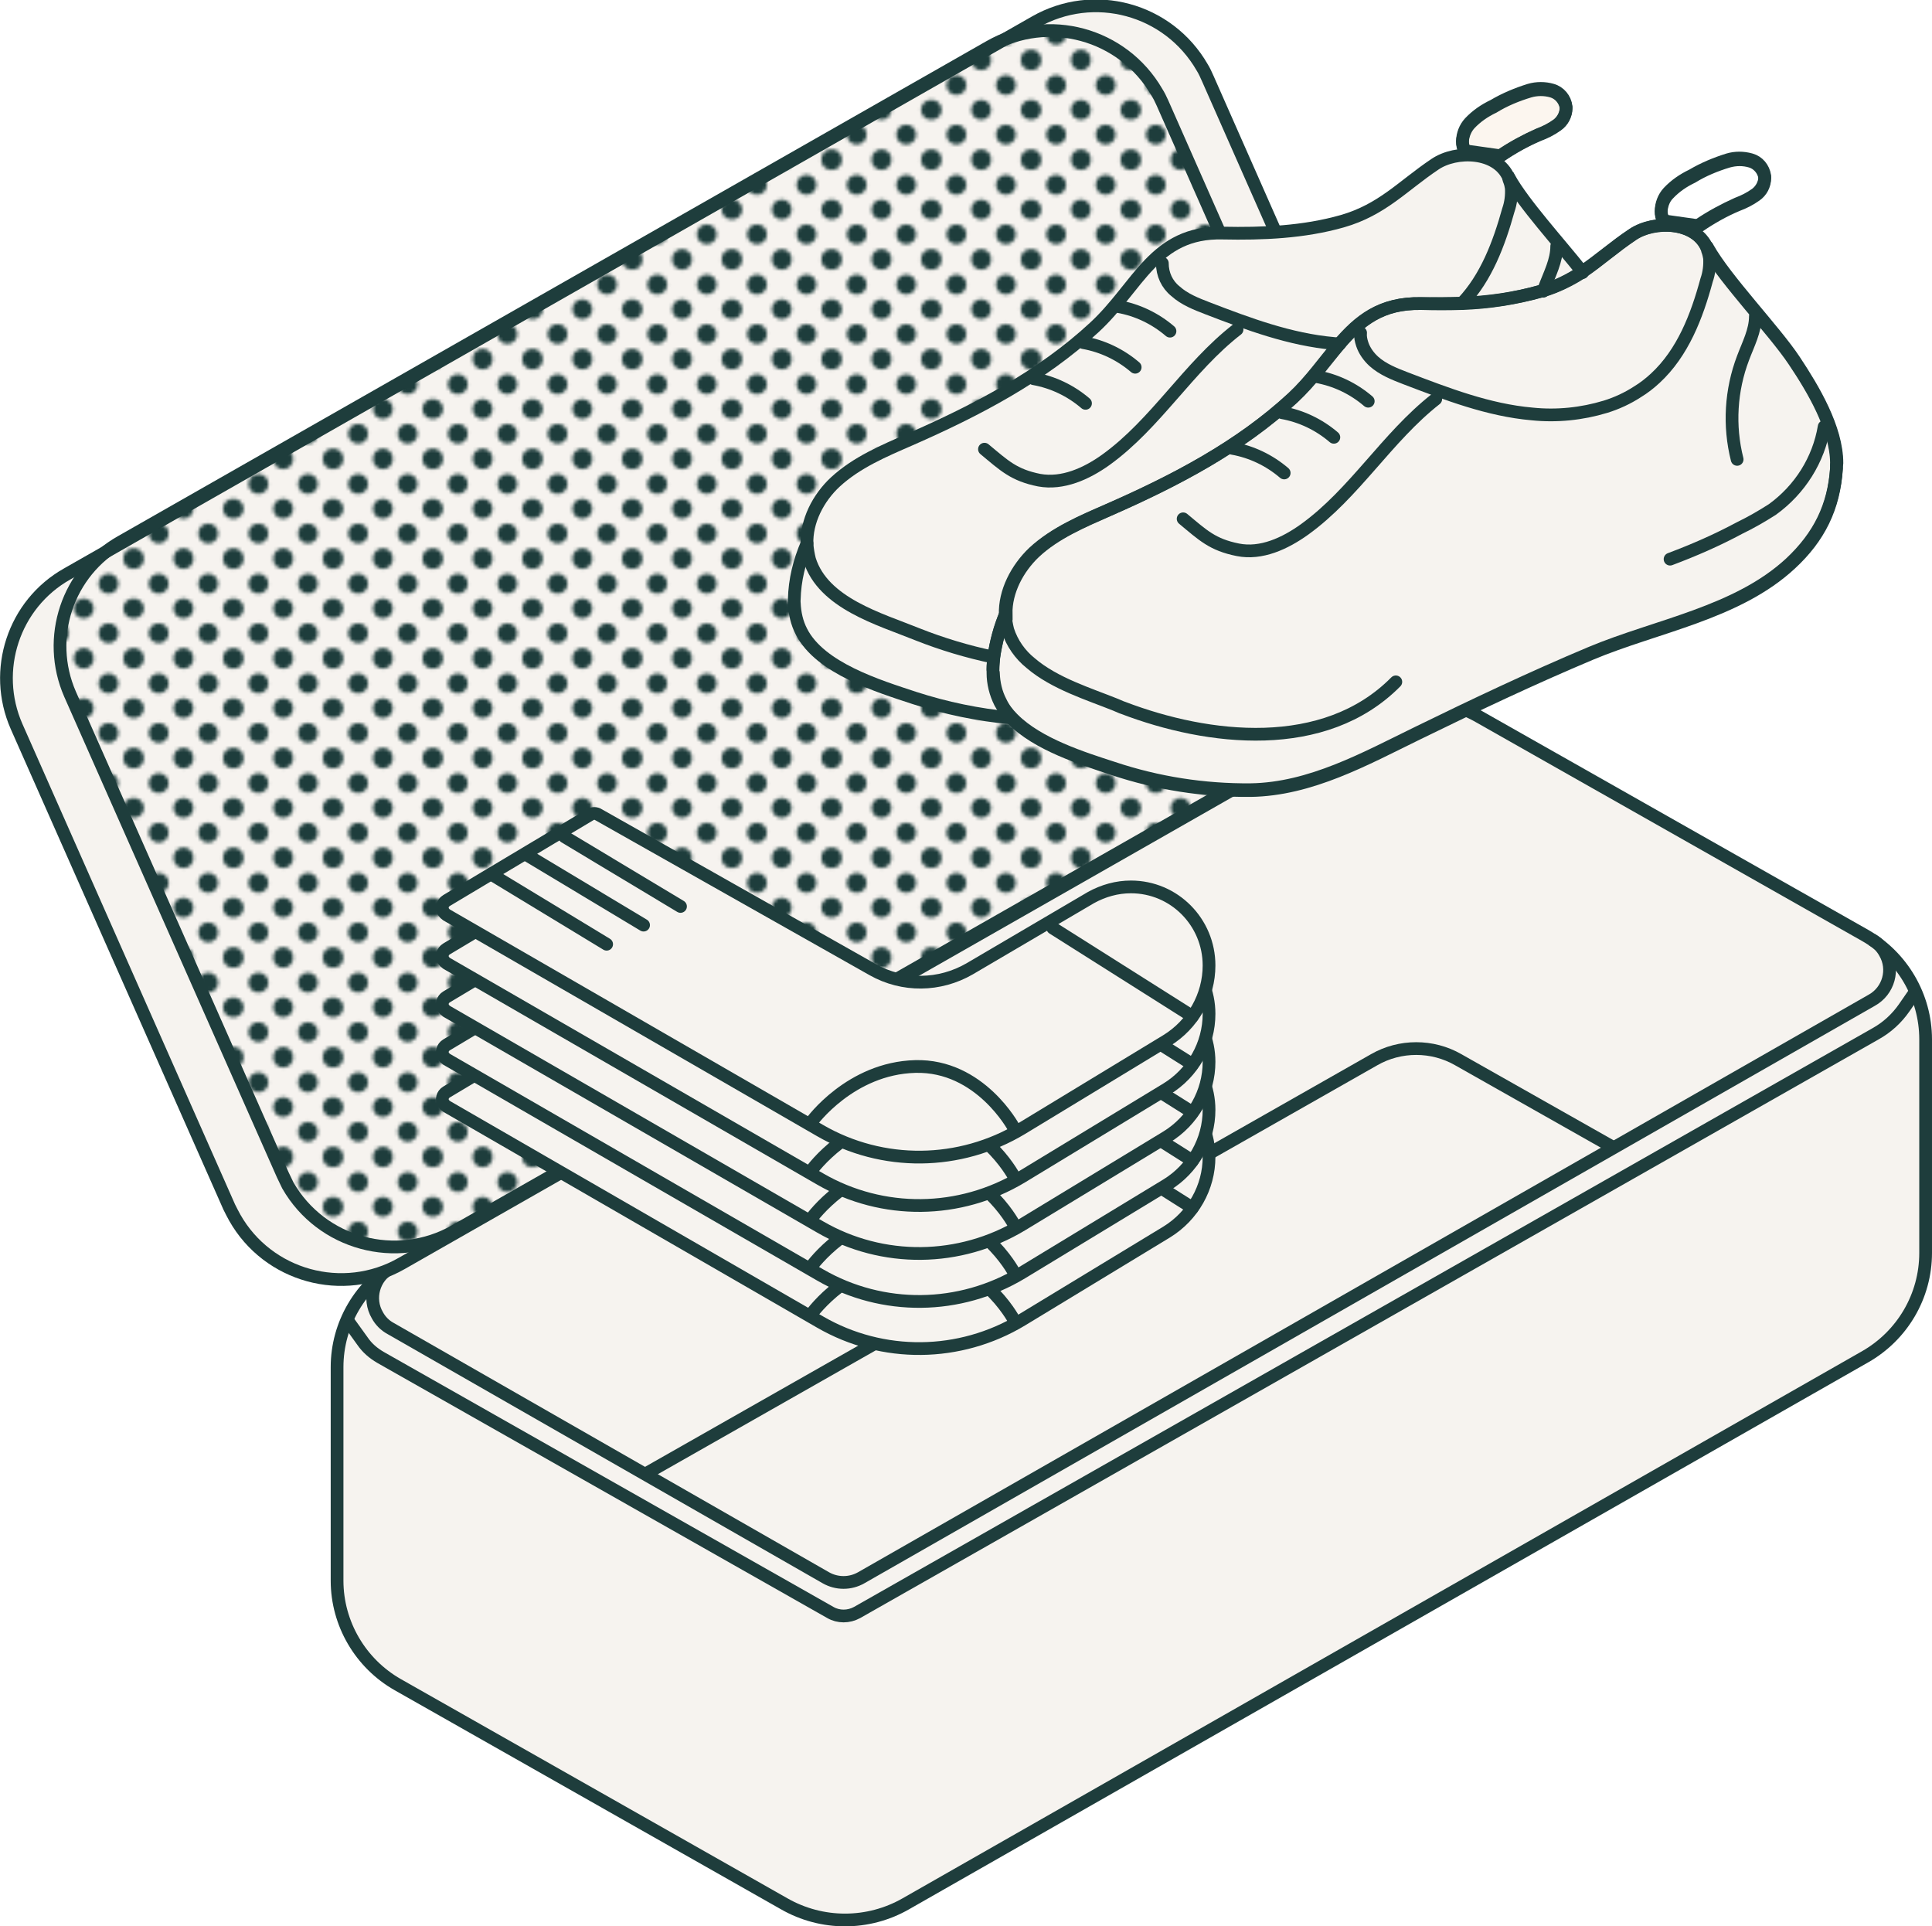 <?xml version="1.0" encoding="utf-8"?>
<!-- Generator: Adobe Illustrator 24.1.2, SVG Export Plug-In . SVG Version: 6.00 Build 0)  -->
<svg version="1.1" id="Layer_1" xmlns="http://www.w3.org/2000/svg" xmlns:xlink="http://www.w3.org/1999/xlink" x="0px" y="0px"
	 viewBox="0 0 455.1 453.7" style="enable-background:new 0 0 455.1 453.7;" xml:space="preserve">
<style type="text/css">
	.st0{fill:none;}
	.st1{fill:#1E3D3C;}
	.st2{fill:#F6F3EF;stroke:#1E3D3C;stroke-width:3;stroke-miterlimit:10;}
	.st3{fill:none;stroke:#1E3D3C;stroke-width:3;stroke-miterlimit:10;}
	.st4{fill:url(#SVGID_1_);stroke:#1E3D3C;stroke-width:3;stroke-miterlimit:10;}
	.st5{fill:#F6F3EF;}
	.st6{fill:#FFFFFF;}
	.st7{fill:#FCF6EF;}
	.st8{fill:none;stroke:#1E3D3C;stroke-width:3;stroke-linecap:round;stroke-miterlimit:10;}
	.st9{fill:none;stroke:#1E3D3C;stroke-miterlimit:10;}
	.st10{fill:#F6F3EF;stroke:#1E3D3C;stroke-width:3;stroke-linecap:round;stroke-miterlimit:10;}
</style>
<pattern  y="453.7" width="28.8" height="28.8" patternUnits="userSpaceOnUse" id="_10_dpi_40_" viewBox="2.9 -31.7 28.8 28.8" style="overflow:visible;">
	<g>
		<rect x="2.9" y="-31.7" class="st0" width="28.8" height="28.8"/>
		<rect x="2.9" y="-31.7" class="st0" width="28.8" height="28.8"/>
		<path class="st1" d="M31.7-34.6c1.6,0,2.9,1.3,2.9,2.9s-1.3,2.9-2.9,2.9s-2.9-1.3-2.9-2.9S30.1-34.6,31.7-34.6L31.7-34.6z"/>
		<path class="st1" d="M17.3-34.6c1.6,0,2.9,1.3,2.9,2.9s-1.3,2.9-2.9,2.9s-2.9-1.3-2.9-2.9S15.7-34.6,17.3-34.6L17.3-34.6z"/>
		<path class="st1" d="M31.7-20.2c1.6,0,2.9,1.3,2.9,2.9s-1.3,2.9-2.9,2.9s-2.9-1.3-2.9-2.9S30.1-20.2,31.7-20.2
			C31.7-20.2,31.7-20.2,31.7-20.2z"/>
		<path class="st1" d="M17.3-20.2c1.6,0,2.9,1.3,2.9,2.9s-1.3,2.9-2.9,2.9s-2.9-1.3-2.9-2.9S15.7-20.2,17.3-20.2L17.3-20.2z"/>
		<path class="st1" d="M10.1-27.4c1.6,0,2.9,1.3,2.9,2.9c0,1.6-1.3,2.9-2.9,2.9s-2.9-1.3-2.9-2.9c0,0,0,0,0,0
			C7.2-26.1,8.5-27.4,10.1-27.4z"/>
		<path class="st1" d="M24.5-27.4c1.6,0,2.9,1.3,2.9,2.9s-1.3,2.9-2.9,2.9s-2.9-1.3-2.9-2.9S22.9-27.4,24.5-27.4L24.5-27.4z"/>
		<path class="st1" d="M10.1-13c1.6,0,2.9,1.3,2.9,2.9c0,1.6-1.3,2.9-2.9,2.9c-1.6,0-2.9-1.3-2.9-2.9c0,0,0,0,0,0
			C7.2-11.7,8.5-13,10.1-13z"/>
		<path class="st1" d="M24.5-13c1.6,0,2.9,1.3,2.9,2.9s-1.3,2.9-2.9,2.9s-2.9-1.3-2.9-2.9S22.9-13,24.5-13C24.5-13,24.5-13,24.5-13z
			"/>
		<path class="st1" d="M2.9-34.6c1.6,0,2.9,1.3,2.9,2.9c0,0,0,0,0,0c0,1.6-1.3,2.9-2.9,2.9S0-30.1,0-31.7S1.3-34.6,2.9-34.6z"/>
		<path class="st1" d="M2.9-20.2c1.6,0,2.9,1.3,2.9,2.9v0c0,1.6-1.3,2.9-2.9,2.9S0-15.7,0-17.3S1.3-20.2,2.9-20.2z"/>
		<path class="st1" d="M31.7-5.8c1.6,0,2.9,1.3,2.9,2.9c0,0,0,0,0,0c0,1.6-1.3,2.9-2.9,2.9s-2.9-1.3-2.9-2.9S30.1-5.8,31.7-5.8z"/>
		<path class="st1" d="M17.3-5.8c1.6,0,2.9,1.3,2.9,2.9c0,0,0,0,0,0c0,1.6-1.3,2.9-2.9,2.9s-2.9-1.3-2.9-2.9S15.7-5.8,17.3-5.8z"/>
		<path class="st1" d="M2.9-5.8c1.6,0,2.9,1.3,2.9,2.9c0,0,0,0,0,0C5.8-1.3,4.5,0,2.9,0c0,0,0,0,0,0C1.3,0,0-1.3,0-2.9c0,0,0,0,0,0
			C0-4.5,1.3-5.8,2.9-5.8C2.9-5.8,2.9-5.8,2.9-5.8z"/>
	</g>
</pattern>
<g id="Layer_2_1_">
	<g id="open">
		<path class="st2" d="M93.8,297.5l225.9-128.7c8.9-5.1,19.8-5.1,28.7,0l90.9,51.5c8.8,5,14.3,14.4,14.3,24.5v50.3
			c0,10.2-5.5,19.5-14.3,24.5L213.4,448.4c-8.9,5.1-19.8,5.1-28.7,0l-91-51.6c-8.8-5-14.3-14.4-14.3-24.5v-50.3
			C79.4,311.9,84.9,302.5,93.8,297.5z"/>
		<path class="st3" d="M92,298.6c-4,2.2-5.4,7.3-3.1,11.2c0.7,1.3,1.8,2.4,3.1,3.1l102.5,58.7c2.6,1.5,5.8,1.5,8.4,0l238-136
			c4-2.2,5.4-7.3,3.1-11.2c-0.7-1.3-1.8-2.4-3.1-3.1"/>
		<path class="st2" d="M54,284.3L3.9,171.1c-5.8-13.2-0.7-28.8,11.9-35.9l228-130c13.8-7.9,31.4-3.2,39.4,10.7
			c0.5,0.8,0.9,1.7,1.3,2.6l50,113.2c5.8,13.2,0.7,28.7-11.9,35.9l-228,130c-13.8,7.9-31.5,3-39.3-10.8
			C54.8,285.9,54.4,285.1,54,284.3z"/>
		<path class="st3" d="M151.8,347.3l171.9-97.7c6.1-3.5,13.7-3.5,19.8,0l36.6,20.7"/>
		<pattern  id="SVGID_1_" xlink:href="#_10_dpi_40_" patternTransform="matrix(0.81 0 0 -0.81 -2411.403 -14276.156)">
		</pattern>
		<path class="st4" d="M66.6,276.7L16.5,163.5c-5.8-13.3-0.6-28.8,12-35.9L233.1,11c13.8-7.9,31.4-3.1,39.4,10.7
			c0.5,0.8,0.9,1.6,1.3,2.5l50,113.2c5.8,13.2,0.7,28.8-12,35.9L107.2,289.9c-13.8,7.9-31.5,3.1-39.4-10.7
			C67.4,278.4,67,277.5,66.6,276.7z"/>
		<path class="st3" d="M81.8,310.9l3.6,5c1.1,1.6,2.5,2.8,4.2,3.8l106,60.1c1.9,1.1,4.3,1.1,6.3,0l239.9-136.3
			c2.7-1.5,5-3.6,6.8-6.2l2.7-3.9"/>
	</g>
	<g id="object">
		<path class="st5" d="M187.1,141.2c0,0.3,0,0.6,0,0.9c0.1,2.3,0.7,4.6,1.7,6.8c4.4,8.6,18.1,12.8,26.6,15.6c7.4,2.4,15,4,22.8,4.7
			c-1-1.1-1.9-2.3-2.6-3.6c-1.1-2.2-1.7-4.6-1.7-7c0-0.3,0-0.6,0-0.9c0-1,0.1-1.9,0.2-2.9c-6.2-1.2-12.2-3-18-5.4
			c-8.9-3.6-22.1-7.3-25.4-17.6c-0.4-1.2-0.6-2.4-0.6-3.6l0,0C188.3,132.3,187.3,136.7,187.1,141.2z"/>
		<path class="st6" d="M188.8,148.9c-1.1-2.1-1.6-4.4-1.7-6.8c0,2.4,0.6,4.8,1.7,7c4.4,8.6,18.1,12.8,26.6,15.6
			c7.5,2.4,15.2,4,23,4.7l-0.2-0.2c-7.7-0.7-15.4-2.3-22.8-4.7C206.9,161.6,193.3,157.5,188.8,148.9z"/>
		<path class="st5" d="M234.1,154.8L234.1,154.8c0.5-3.5,1.4-6.8,2.8-10.1l0,0c-0.2-5.4,2.7-10.9,6.7-14.7c4.9-4.6,11.4-7.3,17.5-10
			c15.5-6.8,30.9-14.8,43.4-26.4c4.3-4,7.5-8.6,10.8-12.5c-0.4,0-0.8,0-1.2-0.1c-10.3-1-20.2-4.7-29.8-8.4c-2.7-1-5.4-2.1-7.5-4
			c-2-1.6-3.1-4-3.1-6.6l-0.8-1.7c-5.3,4.6-9.1,11.4-15.2,17c-12.5,11.6-27.9,19.6-43.4,26.4c-6.2,2.7-12.6,5.4-17.6,10
			c-4,3.7-6.8,9.1-6.7,14.5l0,0c0.1,1.2,0.3,2.4,0.6,3.6c3.2,10.3,16.5,14,25.4,17.6C221.9,151.7,227.9,153.5,234.1,154.8z"/>
		<path class="st6" d="M234.1,154.8c-0.1,1-0.2,1.9-0.2,2.9C233.9,156.7,234,155.7,234.1,154.8L234.1,154.8z"/>
		<path class="st5" d="M233.9,157.7c0,0.3,0,0.6,0,0.9c0.1,2.3,0.7,4.6,1.7,6.8c0.7,1.4,1.7,2.7,2.8,3.9c3.1,0.3,6.2,0.4,9.3,0.4
			c5.6-0.1,11.2-1.2,16.5-3.1l-1.4-0.6c-6.2-2.5-14.4-5.1-20-9.8c-3-0.3-5.9-0.7-8.8-1.3C233.9,155.7,233.9,156.7,233.9,157.7z"/>
		<path class="st6" d="M235.6,165.3c-1.1-2.1-1.6-4.4-1.7-6.8c0,2.4,0.6,4.8,1.7,7c0.7,1.3,1.6,2.5,2.6,3.6h0.2
			C237.3,168,236.4,166.7,235.6,165.3z"/>
		<path class="st5" d="M236.9,144.7c-1.4,3.2-2.3,6.6-2.8,10.1c2.9,0.6,5.9,1,8.8,1.3c-2.5-2-4.4-4.7-5.4-7.8
			C237.1,147.1,236.9,145.9,236.9,144.7L236.9,144.7z"/>
		<path class="st6" d="M243.6,130c-4,3.8-6.9,9.3-6.7,14.7h0.1c-0.1-5.3,2.7-10.7,6.7-14.5c4.9-4.6,11.4-7.3,17.5-10
			c15.5-6.8,30.9-14.8,43.4-26.4c4.4-4.1,7.6-8.7,11-12.7h-0.2c-3.4,3.9-6.5,8.5-10.8,12.5c-12.5,11.6-27.9,19.6-43.4,26.4
			C255,122.7,248.5,125.3,243.6,130z"/>
		<path class="st5" d="M378.3,95.7c-5.6,1.7-11.5,2.3-17.3,1.7c-10.3-0.9-20.2-4.7-29.8-8.4c-2.7-1-5.4-2.1-7.5-4
			c-1.2-1.1-2.2-2.5-2.7-4c-1.8,0.1-3.5,0.1-5.3,0c-3.4,4-6.6,8.7-11,12.7c-12.5,11.6-27.9,19.6-43.4,26.4
			c-6.2,2.7-12.6,5.4-17.6,10c-4,3.7-6.8,9.1-6.7,14.5h-0.1c0.1,1.2,0.3,2.4,0.6,3.6c1,3.1,2.9,5.8,5.4,7.8c5.6,4.8,13.8,7.3,20,9.8
			l1.4,0.6c7.9-2.7,15.5-6.7,22.8-10.3c13.4-6.6,27-13,40.7-18.8c15.6-6.6,34.5-9.5,47.1-21.2c6.7-6.2,10.2-13.2,10.8-22.4
			c0-0.2,0-0.4,0-0.6s0-0.3,0-0.5s0-0.3,0-0.4C383.5,93.6,381,94.8,378.3,95.7z"/>
		<path class="st6" d="M238.5,169.1h-0.2l0.2,0.2h0.3C238.6,169.3,238.5,169.2,238.5,169.1z"/>
		<path class="st6" d="M238.7,169.4h-0.3c5.9,6.1,16.6,9.4,23.8,11.8c10.4,3.4,21.4,5.2,32.4,5.1c14.1-0.2,27-7.4,39.3-13.4
			c13.5-6.6,27-13,40.8-18.8c15.6-6.6,34.5-9.5,47.1-21.2c6.7-6.2,10.2-13.2,10.8-22.4c0-0.3,0-0.6,0-0.8c0,0.2,0,0.4,0,0.6
			c-0.6,9.1-4.1,16.1-10.8,22.4c-12.6,11.7-31.6,14.7-47.1,21.2c-13.8,5.8-27.3,12.2-40.8,18.8c-12.3,6-25.2,13.2-39.3,13.4
			c-11,0.1-21.9-1.6-32.4-5.1C255.2,178.6,244.7,175.3,238.7,169.4z"/>
		<path class="st5" d="M238.5,169.1c0.1,0.1,0.2,0.2,0.2,0.2c3,0.3,6,0.4,9.1,0.3c5.7-0.2,11.4-1.2,16.8-3.2l-0.3-0.1
			c-5.3,1.9-10.9,2.9-16.5,3.1C244.7,169.5,241.6,169.4,238.5,169.1z"/>
		<path class="st5" d="M264.6,166.5c-5.4,2-11.1,3-16.8,3.2c-3,0-6.1-0.1-9.1-0.3c5.9,5.9,16.5,9.2,23.5,11.5
			c10.4,3.5,21.4,5.2,32.4,5.1c14.1-0.1,27-7.4,39.3-13.4c13.5-6.6,27-13,40.8-18.8c15.6-6.6,34.5-9.5,47.1-21.2
			c6.7-6.2,10.2-13.2,10.8-22.4c0-0.2,0-0.4,0-0.6s0-0.3,0-0.5c0-8.2-5.5-17.3-10-24c-2.4-3.5-6.5-8.3-10.5-13.2
			c-3.8-4.6-7.6-9.2-9.7-12.9c0.2,0.5,0.3,1,0.4,1.6c0.1,1.8-0.1,3.6-0.7,5.2C399.8,74.4,396.5,83,390,89c-1.3,1.2-2.7,2.3-4.2,3.2
			c0,0.1,0,0.3,0,0.4s0,0.3,0,0.5s0,0.6,0,0.8c-0.6,9.2-4.1,16.2-10.8,22.4c-12.6,11.7-31.6,14.7-47.1,21.2
			c-13.8,5.8-27.3,12.2-40.7,18.8C279.8,159.9,272.4,163.8,264.6,166.5z"/>
		<path class="st5" d="M264.3,166.4l0.3,0.1c7.8-2.7,15.3-6.7,22.5-10.2c13.4-6.6,27-13,40.7-18.8c15.6-6.6,34.5-9.5,47.1-21.2
			c6.7-6.2,10.2-13.2,10.8-22.4c0-0.3,0-0.6,0-0.8c0,0.2,0,0.4,0,0.6c-0.6,9.2-4.1,16.2-10.8,22.4c-12.6,11.7-31.6,14.7-47.1,21.2
			c-13.8,5.8-27.3,12.2-40.7,18.8C279.7,159.7,272.2,163.7,264.3,166.4z"/>
		<path class="st5" d="M273,60.3l0.8,1.7c0,2.6,1.1,5,3.1,6.6c2.1,1.9,4.9,3,7.5,4c9.6,3.7,19.5,7.4,29.8,8.3c0.4,0,0.8,0.1,1.2,0.1
			c4.8-5.6,9.9-9.9,19.4-9.7c3.2,0.1,6.5,0.1,9.7-0.1c5.6-5.9,8.6-13.9,10.8-21.8c0.6-1.7,0.8-3.5,0.7-5.2c-0.1-0.6-0.2-1.1-0.4-1.6
			c-0.1-0.2-0.2-0.4-0.3-0.6l0,0c-2.8-6.2-12.4-6.5-17.4-3.1c-7.6,5-12.4,10.7-21.8,13.4c-9.1,2.6-18.8,3-28.2,2.8
			C282.5,54.8,277.1,56.7,273,60.3z"/>
		<path class="st6" d="M315.4,81h0.2c4.7-5.5,9.9-9.7,19.2-9.5c3.2,0.1,6.3,0.1,9.5,0c0.1-0.1,0.2-0.2,0.2-0.2
			c-3.2,0.1-6.5,0.1-9.7,0.1C325.3,71.1,320.2,75.4,315.4,81z"/>
		<path class="st5" d="M320.9,81.1c8.2-0.4,16.3-3,22.3-8.5c0.4-0.3,0.7-0.7,1.1-1.1c-3.2,0.1-6.3,0.1-9.5,0
			c-9.3-0.2-14.5,4-19.2,9.5C317.4,81.1,319.1,81.1,320.9,81.1z"/>
		<path class="st5" d="M378.3,95.7c2.6-0.8,5.2-2,7.5-3.5c-0.2-8-5.6-17-10-23.6c-0.9-1.3-2-2.8-3.2-4.4c-2.8,1.9-5.9,3.3-9.1,4.3
			l-0.5,0.1c-6.1,1.7-12.4,2.6-18.7,2.8c-0.4,0.4-0.7,0.7-1.1,1.1c-6,5.5-14.1,8.1-22.3,8.5c0.5,1.5,1.5,2.9,2.7,4
			c2.1,1.9,4.9,3,7.5,4c9.7,3.7,19.5,7.5,29.8,8.4C366.8,98,372.7,97.4,378.3,95.7z"/>
		<path class="st6" d="M344.5,71.2c-0.1,0.1-0.1,0.2-0.2,0.2c6.3-0.2,12.6-1.1,18.7-2.8l0.5-0.1c0-0.1,0.1-0.2,0.1-0.3l-0.6,0.2
			C357,70.2,350.8,71.1,344.5,71.2z"/>
		<path class="st7" d="M344.5,33.3c0,0.8,0.1,1.5,0.5,2.2l8.5,1.2c2.8-1.9,5.8-3.6,8.9-4.9c1.6-0.6,3-1.3,4.4-2.3
			c1.3-0.9,2.1-2.4,2.1-4c0-0.1,0-0.2,0-0.2c-0.3-1.8-1.6-3.3-3.3-3.8c-1.7-0.5-3.6-0.5-5.3,0c-3,0.9-5.9,2.1-8.5,3.7
			c-2.1,1-4,2.3-5.6,4C345.2,30.3,344.6,31.8,344.5,33.3z"/>
		<path class="st5" d="M355.4,49.4c-2.2,7.9-5.2,15.9-10.8,21.8c6.2-0.2,12.5-1.1,18.5-2.8l0.6-0.2c0.1-0.2,0.1-0.3,0.2-0.5
			c1.2-3.2,2.9-6.4,2.9-9.8l0.5-0.4c-4.4-5.3-9-10.8-11.5-15c0.2,0.5,0.3,1.1,0.4,1.6C356.1,46,355.9,47.7,355.4,49.4z"/>
		<path class="st6" d="M363.6,68.3c0,0.1-0.1,0.2-0.1,0.3c3.2-1,6.3-2.5,9.1-4.3c0-0.1-0.1-0.1-0.1-0.2
			C369.8,65.9,366.7,67.4,363.6,68.3z"/>
		<path class="st5" d="M363.8,67.8c-0.1,0.2-0.1,0.3-0.2,0.5c3.2-1,6.2-2.4,8.9-4.2c-1.6-2-3.5-4.2-5.3-6.5l-0.5,0.4
			C366.7,61.4,365,64.6,363.8,67.8z"/>
		<path class="st6" d="M372.8,64.2l-0.1,0.1c1.2,1.6,2.4,3.1,3.2,4.4c4.4,6.6,9.8,15.5,10,23.6c-0.1-8.1-5.5-17.1-10-23.8
			C375,67.1,374,65.7,372.8,64.2z"/>
		<path class="st5" d="M384.8,55.3c-4.5,3-8,6.2-12,8.9c1.2,1.5,2.3,3,3.1,4.2c4.4,6.7,9.9,15.7,10,23.8c1.5-0.9,2.8-2,4.1-3.2
			c6.5-6,9.8-14.6,12.1-23.1c0.6-1.7,0.8-3.5,0.7-5.2c-0.1-0.5-0.2-1.1-0.4-1.6l-0.3-0.6C399.4,52.2,389.8,52,384.8,55.3z"/>
		<path class="st6" d="M385.8,92.2c0,0.1,0,0.3,0,0.4C385.9,92.5,385.9,92.3,385.8,92.2z"/>
		<path class="st6" d="M415.7,41.9c0-0.1,0-0.2,0-0.2c-0.3-1.8-1.6-3.3-3.3-3.8c-1.7-0.5-3.5-0.5-5.3,0c-3,0.9-5.9,2.1-8.5,3.7
			c-2.1,1-4,2.3-5.6,4c-1,1.2-1.6,2.7-1.7,4.2c0,0.8,0.1,1.5,0.5,2.2l8.5,1.2c2.8-1.9,5.8-3.6,8.9-4.9c1.6-0.6,3-1.3,4.4-2.3
			C414.9,45,415.7,43.5,415.7,41.9z"/>
		<path class="st8" d="M355.4,41.9c-2.7-6.4-12.4-6.6-17.4-3.2c-7.6,5.1-12.4,10.7-21.8,13.4c-9.1,2.6-18.8,3-28.2,2.8
			c-16.1-0.4-19.8,12.6-30.2,22.2c-12.5,11.6-27.9,19.6-43.4,26.4c-6.2,2.7-12.6,5.4-17.6,10c-4.1,3.8-6.9,9.3-6.7,14.7
			c0.1,1.2,0.3,2.4,0.6,3.6c3.2,10.3,16.5,14,25.4,17.6c5.8,2.3,11.8,4.1,18,5.4l0,0"/>
		<path class="st2" d="M432.6,109.6c0,0.3,0,0.6,0,0.8c-0.6,9.2-4.1,16.2-10.8,22.4c-12.6,11.7-31.6,14.7-47.1,21.2
			c-13.8,5.8-27.3,12.2-40.8,18.8c-12.3,6-25.2,13.2-39.3,13.4c-11,0.1-21.9-1.6-32.4-5.1c-7.2-2.4-17.9-5.7-23.8-11.8l-0.2-0.2
			c-1-1.1-1.9-2.3-2.6-3.6c-1.1-2.2-1.7-4.6-1.7-7c0-0.3,0-0.6,0-0.9c0-1,0.1-1.9,0.2-2.9c0.5-3.5,1.4-6.8,2.8-10.1l0,0h0.1
			c-0.1-5.3,2.7-10.7,6.7-14.5c4.9-4.6,11.4-7.3,17.5-10c15.5-6.8,30.9-14.8,43.4-26.4c4.4-4.1,7.6-8.7,11-12.7
			c4.7-5.5,9.9-9.7,19.2-9.5c3.2,0.1,6.3,0.1,9.5,0c6.3-0.2,12.6-1.2,18.7-2.9l0.5-0.1c3.2-1,6.3-2.5,9.1-4.3l0.1-0.1
			c4-2.7,7.5-5.9,12-8.9c5-3.3,14.6-3.1,17.4,3.1l0.3,0.6c2.1,3.7,5.9,8.3,9.7,12.9c4,4.8,8.1,9.6,10.5,13.2c4.5,6.7,9.9,15.8,10,24
			C432.6,109.2,432.6,109.4,432.6,109.6z"/>
		<path class="st8" d="M344.3,71.5c0.1-0.1,0.2-0.2,0.2-0.2c5.6-5.9,8.6-13.9,10.8-21.8c0.6-1.7,0.8-3.5,0.7-5.2
			c-0.1-0.6-0.2-1.1-0.4-1.6c-0.1-0.2-0.2-0.5-0.2-0.7"/>
		<path class="st8" d="M273.8,62c0,2.6,1.1,5,3.1,6.6c2.1,1.9,4.9,3,7.5,4c9.6,3.7,19.5,7.4,29.8,8.3c0.4,0,0.8,0.1,1.2,0.1h0.2"/>
		<path class="st8" d="M187.1,141.2c0.1-4.6,1.2-9,3-13.2"/>
		<path class="st8" d="M238.2,169.1c-7.7-0.7-15.4-2.3-22.8-4.7c-8.5-2.8-22.2-7-26.6-15.6c-1.1-2.1-1.6-4.4-1.7-6.8"/>
		<path class="st8" d="M355.4,41.8c0,0,0,0.1,0.1,0.1l0,0c3.4,6.1,11.7,15.2,17.2,22.1l0.1,0.2"/>
		<path class="st8" d="M231.9,105.8c4.7,3.9,6.9,6.1,12.9,7.3c5.5,1,11.1-1.5,15.7-4.8c11.8-8.5,19.4-21.8,30.9-30.7"/>
		<path class="st8" d="M263.4,72.2c4.5,0.8,8.7,2.8,12.2,5.8"/>
		<path class="st8" d="M255.2,80.7c4.5,0.8,8.7,2.8,12.2,5.8"/>
		<path class="st8" d="M243.5,89.2c4.5,0.8,8.7,2.8,12.2,5.8"/>
		<path class="st8" d="M345,35.3c-0.3-0.6-0.5-1.3-0.5-2c0-1.6,0.6-3.2,1.7-4.4c1.6-1.7,3.5-3,5.6-4c2.7-1.6,5.6-2.8,8.5-3.7
			c1.7-0.5,3.6-0.5,5.3,0c1.8,0.5,3.1,2.1,3.3,3.9c0,0.2,0,0.3,0,0.5c-0.1,1.5-0.9,2.9-2.1,3.8c-1.4,1-2.8,1.7-4.4,2.3
			c-3.1,1.4-6.1,3-8.9,4.9"/>
		<path class="st8" d="M366.7,58c0,3.4-1.7,6.6-2.9,9.8c-0.1,0.2-0.1,0.3-0.2,0.5s-0.1,0.2-0.1,0.3"/>
		<path class="st9" d="M238.4,169.4c-7.8-0.7-15.5-2.3-23-4.7c-8.5-2.8-22.2-7-26.6-15.6c-1.1-2.2-1.7-4.6-1.7-7c0-0.3,0-0.6,0-0.9
			c0.2-4.5,1.2-8.9,3-13l0,0l0,0c-0.1-5.3,2.7-10.7,6.7-14.5c4.9-4.6,11.4-7.3,17.6-10c15.5-6.8,30.9-14.8,43.4-26.4
			c6.1-5.7,9.9-12.4,15.2-17c4.1-3.6,9.5-5.5,15-5.2c9.5,0.2,19.1-0.2,28.2-2.8c9.4-2.7,14.2-8.4,21.8-13.4c5-3.3,14.6-3.1,17.4,3.1
			l0,0c0.1,0.2,0.2,0.4,0.3,0.6c2.4,4.2,7.1,9.8,11.5,15c1.9,2.3,3.7,4.5,5.3,6.5c0,0.1,0.1,0.1,0.1,0.2"/>
		<path class="st8" d="M344.5,33.3c0,0.8,0.1,1.5,0.5,2.2l8.5,1.2c2.8-1.9,5.8-3.6,8.9-4.9c1.6-0.6,3-1.3,4.4-2.3
			c1.3-0.9,2.1-2.4,2.1-4c0-0.1,0-0.2,0-0.2c-0.3-1.8-1.6-3.3-3.3-3.8c-1.7-0.5-3.6-0.5-5.3,0c-3,0.9-5.9,2.1-8.5,3.7
			c-2.1,1-4,2.3-5.6,4C345.2,30.3,344.6,31.8,344.5,33.3z"/>
		<path class="st8" d="M320.5,78.4c-0.1,0.9,0.1,1.8,0.4,2.7c0.5,1.5,1.5,2.9,2.7,4c2.1,1.9,4.9,3,7.5,4c9.7,3.7,19.5,7.5,29.8,8.4
			c5.8,0.6,11.7,0,17.3-1.7c2.6-0.8,5.2-2,7.5-3.5c1.5-0.9,2.9-2,4.2-3.2c6.5-6,9.8-14.6,12.1-23.1c0.6-1.7,0.8-3.5,0.7-5.2
			c-0.1-0.5-0.2-1.1-0.4-1.6c-0.1-0.2-0.1-0.5-0.2-0.7c-2.6-6.4-12.4-6.7-17.5-3.3c-4.5,3-8,6.2-12.1,8.9l-0.1,0.1
			c-2.8,1.8-5.8,3.3-8.9,4.2l-0.6,0.2c-6,1.7-12.3,2.6-18.5,2.8c-3.2,0.1-6.5,0.1-9.7,0.1c-9.5-0.2-14.6,4.1-19.4,9.7
			c-3.4,3.9-6.5,8.5-10.8,12.5c-12.5,11.6-27.9,19.6-43.4,26.4c-6.2,2.7-12.6,5.4-17.6,10c-4,3.8-6.9,9.3-6.7,14.7
			c0.1,1.2,0.3,2.4,0.6,3.6c1,3.1,2.9,5.8,5.4,7.8c5.6,4.8,13.8,7.3,20,9.8l1.4,0.6l0.3,0.1c20.1,7.7,47.5,10.9,64.3-6.1"/>
		<path class="st8" d="M233.9,157.7c0-1,0.1-1.9,0.2-2.9c0.5-3.5,1.4-7,2.8-10.3"/>
		<path class="st8" d="M432.6,109.6c0,0.2,0,0.4,0,0.6c-0.6,9.1-4.1,16.1-10.8,22.4c-12.6,11.7-31.6,14.7-47.1,21.2
			c-13.8,5.8-27.3,12.2-40.8,18.8c-12.3,6-25.2,13.2-39.3,13.4c-11,0.1-21.9-1.6-32.4-5.1c-7.1-2.3-17.6-5.6-23.5-11.5
			c-0.1-0.1-0.2-0.2-0.2-0.2c-1.1-1.1-2.1-2.4-2.8-3.9c-1.1-2.1-1.6-4.4-1.7-6.8"/>
		<path class="st8" d="M402.2,58.2l0.1,0.2c4.2,7.5,15.7,19.4,20.4,26.5c4.5,6.8,10,16,10,24.2"/>
		<path class="st8" d="M278.7,122.2c4.7,3.9,6.9,6.1,12.9,7.3c5.5,1.1,11.1-1.5,15.7-4.8c11.8-8.5,19.4-21.7,30.9-30.7"/>
		<path class="st8" d="M310.1,88.7c4.5,0.8,8.7,2.8,12.2,5.8"/>
		<path class="st8" d="M302,97.2c4.5,0.8,8.7,2.8,12.2,5.8"/>
		<path class="st8" d="M290.3,105.6c4.5,0.8,8.7,2.8,12.2,5.8"/>
		<path class="st8" d="M391.8,51.7c-0.3-0.6-0.5-1.3-0.5-2c0-1.6,0.6-3.2,1.7-4.4c1.6-1.7,3.5-3,5.6-4c2.7-1.6,5.6-2.8,8.5-3.7
			c1.7-0.5,3.5-0.5,5.3,0c1.8,0.5,3,2,3.3,3.8c0,0.2,0,0.3,0,0.5c-0.1,1.5-0.9,2.9-2.1,3.8c-1.4,1-2.8,1.7-4.4,2.3
			c-3.1,1.4-6.1,3-8.9,4.9"/>
		<path class="st8" d="M393.4,131.7c5.6-2.1,11.1-4.5,16.3-7.3c2.7-1.3,5.3-2.8,7.8-4.4c6.5-4.7,10.9-11.7,12.2-19.5"/>
		<path class="st8" d="M413.5,74.5c0,3.4-1.7,6.6-2.9,9.8c-2.9,7.6-3.4,16-1.4,23.9"/>
		<path class="st8" d="M391.3,49.8c0,0.8,0.1,1.5,0.5,2.2l8.5,1.2c2.8-1.9,5.8-3.6,8.9-4.9c1.6-0.6,3-1.3,4.4-2.3
			c1.3-0.9,2.1-2.4,2.1-4c0-0.1,0-0.2,0-0.2c-0.3-1.8-1.6-3.3-3.3-3.8c-1.7-0.5-3.5-0.5-5.3,0c-3,0.9-5.9,2.1-8.5,3.7
			c-2.1,1-4,2.3-5.6,4C392,46.7,391.4,48.2,391.3,49.8z"/>
		<path class="st10" d="M205.6,273.5L141,237c-0.6-0.4-1.4-0.4-2,0l-33.8,20.2c-1,0.6-1.3,1.8-0.7,2.7c0.2,0.3,0.4,0.5,0.7,0.7
			l88,50.8c14.7,8.5,32.9,8.3,47.5-0.5l34.1-20.7c6.2-3.8,10-10.5,10-17.7l0,0c0-10.2-8.2-18.5-18.4-18.5c-3.3,0-6.5,0.9-9.4,2.5
			l-28.6,16.8C221.3,277.4,212.7,277.5,205.6,273.5z"/>
		<path class="st10" d="M238.8,310.8c0,0-7.9-14.8-23.2-14.4s-24.4,13-24.4,13"/>
		<line class="st8" x1="133" y1="242.2" x2="160.3" y2="258.6"/>
		<line class="st8" x1="124.3" y1="246.6" x2="151.6" y2="263"/>
		<line class="st8" x1="115.7" y1="251" x2="142.9" y2="267.5"/>
		<line class="st8" x1="280.9" y1="284.5" x2="248" y2="263.7"/>
		<path class="st10" d="M205.6,262.4L141,225.9c-0.6-0.4-1.4-0.4-2,0l-33.8,20.2c-1,0.6-1.3,1.8-0.7,2.7c0.2,0.3,0.4,0.5,0.7,0.7
			l88,50.8c14.7,8.5,32.9,8.3,47.5-0.5l34.1-20.7c6.2-3.8,10-10.5,10-17.7l0,0c0-10.2-8.2-18.5-18.4-18.5c-3.3,0-6.6,0.9-9.4,2.5
			l-28.6,16.8C221.3,266.3,212.7,266.4,205.6,262.4z"/>
		<path class="st10" d="M238.8,299.6c0,0-7.9-14.8-23.2-14.4s-24.4,13-24.4,13"/>
		<line class="st8" x1="133" y1="231.1" x2="160.3" y2="247.5"/>
		<line class="st8" x1="124.3" y1="235.5" x2="151.6" y2="251.9"/>
		<line class="st8" x1="115.7" y1="239.9" x2="142.9" y2="256.4"/>
		<line class="st8" x1="280.9" y1="273.4" x2="248" y2="252.6"/>
		<path class="st10" d="M205.6,251.1L141,214.6c-0.6-0.4-1.4-0.4-2,0l-33.8,20.2c-1,0.6-1.3,1.8-0.7,2.7c0.2,0.3,0.4,0.5,0.7,0.7
			l88,50.8c14.7,8.5,32.9,8.3,47.5-0.5l34.1-20.7c6.2-3.8,10-10.5,10-17.7l0,0c0-10.2-8.2-18.5-18.4-18.5c-3.3,0-6.6,0.9-9.4,2.5
			l-28.6,16.8C221.3,255,212.7,255.1,205.6,251.1z"/>
		<path class="st10" d="M238.8,288.3c0,0-7.9-14.8-23.2-14.4s-24.4,13-24.4,13"/>
		<line class="st8" x1="133" y1="219.8" x2="160.3" y2="236.2"/>
		<line class="st8" x1="124.3" y1="224.2" x2="151.6" y2="240.6"/>
		<line class="st8" x1="115.7" y1="228.6" x2="142.9" y2="245"/>
		<line class="st8" x1="280.9" y1="262" x2="248" y2="241.3"/>
		<path class="st10" d="M205.6,239.8L141,203.3c-0.6-0.4-1.4-0.4-2,0l-33.8,20.2c-1,0.6-1.3,1.8-0.7,2.7c0.2,0.3,0.4,0.5,0.7,0.7
			l88,50.8c14.7,8.5,32.9,8.3,47.5-0.5l34.1-20.7c6.2-3.8,10-10.5,10-17.7l0,0c0-10.2-8.2-18.5-18.4-18.5c-3.3,0-6.5,0.9-9.4,2.5
			l-28.6,16.8C221.3,243.7,212.7,243.7,205.6,239.8z"/>
		<path class="st10" d="M238.8,277c0,0-7.9-14.8-23.2-14.4s-24.4,13-24.4,13"/>
		<line class="st8" x1="133" y1="208.4" x2="160.3" y2="224.9"/>
		<line class="st8" x1="124.3" y1="212.8" x2="151.6" y2="229.3"/>
		<line class="st8" x1="115.7" y1="217.3" x2="142.9" y2="233.7"/>
		<line class="st8" x1="280.9" y1="250.7" x2="248" y2="230"/>
		<path class="st10" d="M205.6,228.4L141,191.9c-0.6-0.4-1.4-0.4-2,0l-33.8,20.2c-1,0.6-1.3,1.8-0.7,2.7c0.2,0.3,0.4,0.5,0.7,0.7
			l88,50.8c14.7,8.5,32.9,8.3,47.5-0.5l34.1-20.7c6.2-3.8,10-10.5,10-17.7l0,0c0-10.2-8.2-18.5-18.4-18.5c-3.3,0-6.5,0.9-9.4,2.5
			l-28.6,16.8C221.3,232.3,212.7,232.4,205.6,228.4z"/>
		<path class="st10" d="M238.8,265.6c0,0-7.9-14.8-23.2-14.4s-24.4,13-24.4,13"/>
		<line class="st8" x1="133" y1="197.1" x2="160.3" y2="213.5"/>
		<line class="st8" x1="124.3" y1="201.5" x2="151.6" y2="217.9"/>
		<line class="st8" x1="115.7" y1="205.9" x2="142.9" y2="222.4"/>
		<line class="st8" x1="280.9" y1="239.4" x2="248" y2="218.6"/>
	</g>
</g>
</svg>
